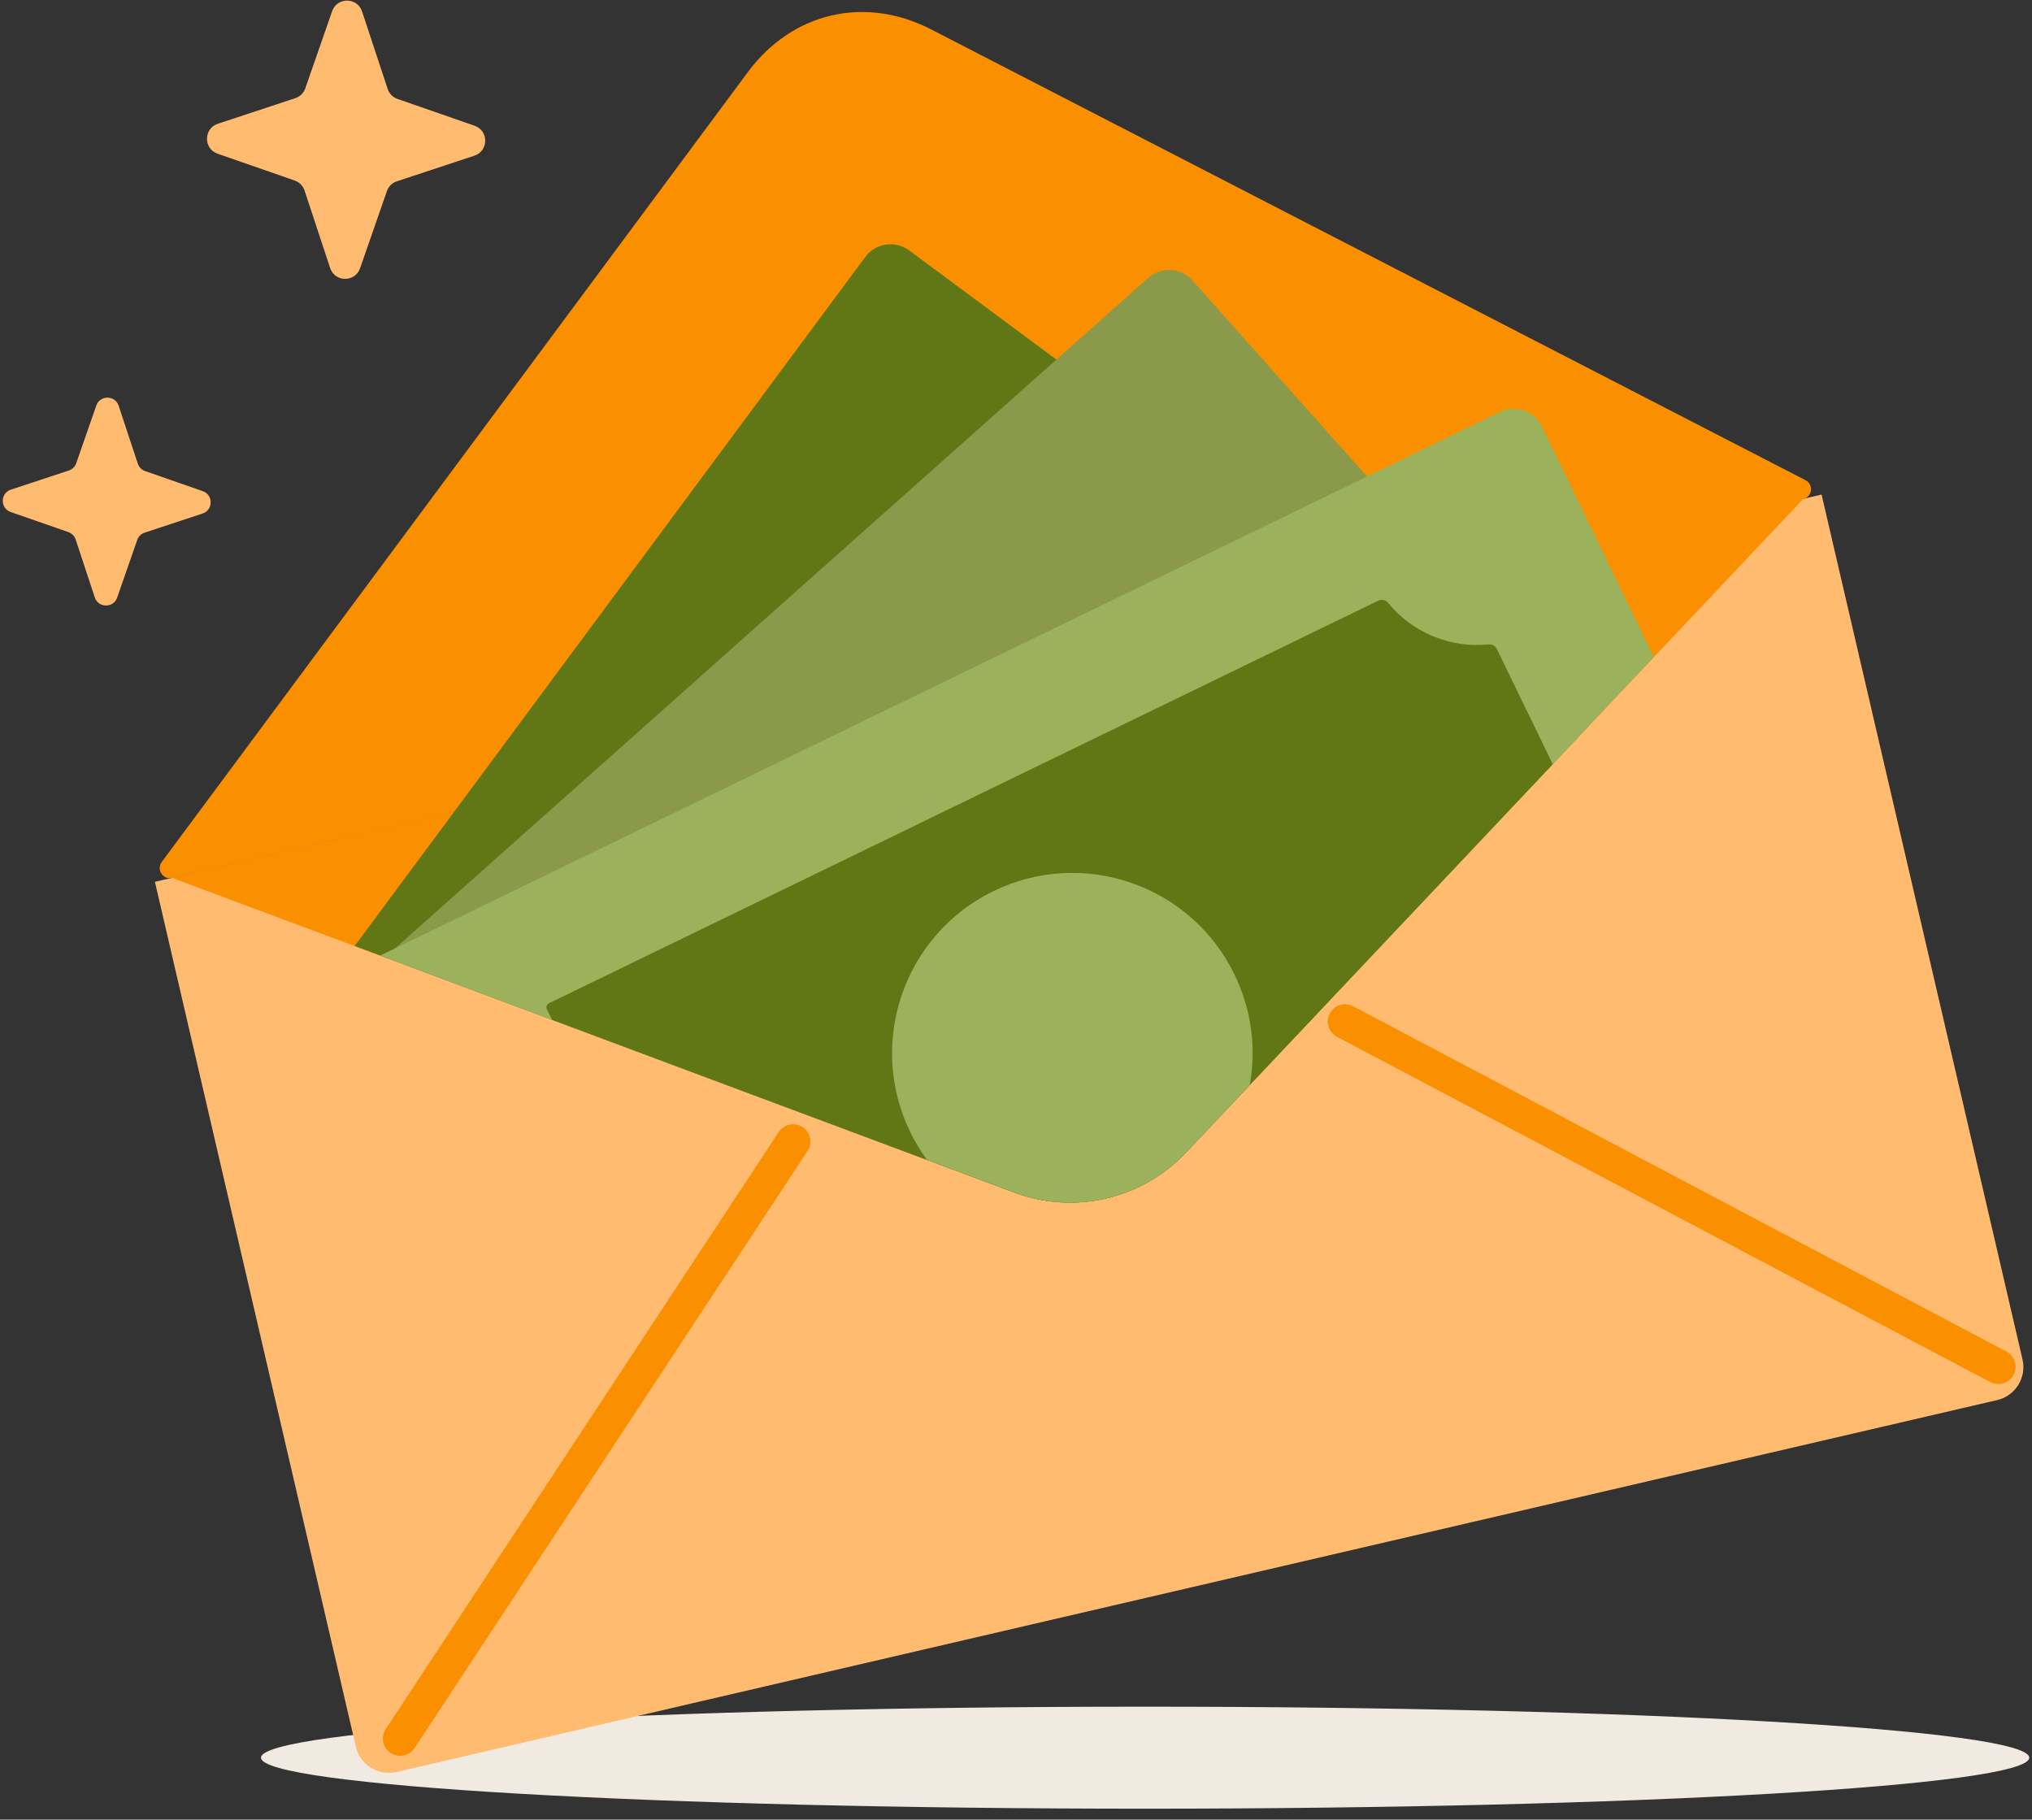 <svg width="153" height="137" viewBox="0 0 153 137" fill="none" xmlns="http://www.w3.org/2000/svg">
<rect x="0" y="0" width="153" height="137" fill="#333333" stroke="none"/>
<path d="M86.222 136.175C122.988 136.175 152.792 134.456 152.792 132.335C152.792 130.214 122.988 128.495 86.222 128.495C49.457 128.495 19.652 130.214 19.652 132.335C19.652 134.456 49.457 136.175 86.222 136.175Z" fill="#F0EAE1"/>
<path d="M11.664 66.391L137.156 37.234L152.286 102.352C152.604 103.72 151.75 105.092 150.381 105.41L29.852 133.414C28.483 133.732 27.111 132.877 26.794 131.509L11.664 66.391Z" fill="#FFBB6F"/>
<path d="M135.77 37.572L89.372 86.698C86.04 90.3 80.845 91.507 76.262 89.743L12.962 66.095L135.77 37.572Z" fill="#FA9000"/>
<path d="M135.77 37.573L12.963 66.095C12.273 66.255 11.755 65.468 12.178 64.898L56.31 5.428C59.657 0.918 65.13 -0.355 70.123 2.22L135.948 36.153C136.578 36.478 136.463 37.413 135.77 37.573Z" fill="#FA9000"/>
<path d="M30.13 132.195C29.885 132.195 29.637 132.125 29.417 131.98C28.817 131.585 28.652 130.78 29.047 130.18L58.632 85.23C59.027 84.63 59.832 84.465 60.432 84.86C61.032 85.255 61.197 86.06 60.802 86.66L31.217 131.61C30.967 131.99 30.552 132.195 30.13 132.195Z" fill="#FA9000"/>
<path d="M150.463 104.205C150.258 104.205 150.05 104.157 149.855 104.055L100.668 78.06C100.033 77.725 99.79 76.938 100.125 76.302C100.46 75.668 101.248 75.425 101.883 75.76L151.07 101.755C151.705 102.09 151.948 102.877 151.613 103.512C151.38 103.952 150.928 104.205 150.463 104.205Z" fill="#FA9000"/>
<path d="M107.79 48.007L76.732 89.912C76.577 89.857 76.417 89.802 76.262 89.74L26.702 71.225L34.155 61.172L65.152 19.345C65.93 18.297 67.407 18.077 68.457 18.855L103.742 45.007L107.787 48.007H107.79Z" fill="#617715"/>
<path d="M119.639 54.65L89.372 86.697C86.037 90.297 80.842 91.507 76.262 89.74L28.984 72.08L43.737 58.947L86.454 20.92C87.427 20.055 88.922 20.14 89.789 21.115L109.807 43.602L119.642 54.652L119.639 54.65Z" fill="#8A994A"/>
<path d="M120.475 41.125L116.1 32.11C115.527 30.937 114.115 30.45 112.94 31.017L66.109 53.75L28.625 71.947L41.562 76.78L69.797 87.327L76.257 89.742C80.837 91.51 86.032 90.302 89.367 86.7L94.097 81.695L116.912 57.535L124.525 49.475L120.472 41.125H120.475Z" fill="#9CB15B"/>
<path d="M116.915 57.535L94.1 81.695L89.37 86.7C86.035 90.3 80.84 91.51 76.26 89.742L69.8 87.327L41.565 76.78L41.175 75.975C41.097 75.812 41.162 75.617 41.325 75.54L103.77 45.227C104.027 45.105 104.34 45.165 104.52 45.39C106.36 47.652 109.23 48.812 112.092 48.517C112.35 48.492 112.592 48.635 112.707 48.865L116.915 57.535Z" fill="#617715"/>
<path d="M94.1 81.695L89.37 86.7C86.035 90.3 80.84 91.51 76.26 89.742L69.8 87.327C69.322 86.675 68.897 85.972 68.532 85.222C65.26 78.48 68.075 70.36 74.815 67.085C81.557 63.812 89.677 66.627 92.95 73.367C94.257 76.057 94.595 78.965 94.1 81.697V81.695Z" fill="#9CB15B"/>
<path d="M8.935 30.548L10.375 34.908C10.463 35.17 10.665 35.378 10.928 35.468L15.265 36.978C16.067 37.258 16.06 38.395 15.252 38.663L10.893 40.103C10.63 40.19 10.422 40.393 10.332 40.655L8.822 44.993C8.542 45.795 7.405 45.785 7.137 44.98L5.697 40.62C5.61 40.358 5.407 40.15 5.145 40.06L0.807 38.55C0.005 38.27 0.012 37.133 0.82 36.865L5.18 35.425C5.442 35.338 5.65 35.135 5.74 34.873L7.25 30.535C7.53 29.733 8.667 29.743 8.935 30.548Z" fill="#FFBB6F"/>
<path d="M27.262 0.863L29.19 6.698C29.305 7.05 29.58 7.328 29.93 7.448L35.735 9.468C36.81 9.843 36.797 11.365 35.717 11.723L29.882 13.65C29.53 13.765 29.252 14.04 29.132 14.39L27.112 20.195C26.737 21.27 25.215 21.258 24.857 20.178L22.93 14.343C22.815 13.99 22.54 13.713 22.19 13.593L16.385 11.573C15.31 11.198 15.322 9.675 16.402 9.318L22.237 7.39C22.59 7.275 22.867 7 22.987 6.65L25.007 0.845C25.382 -0.23 26.905 -0.217 27.262 0.863Z" fill="#FFBB6F"/>
</svg>
